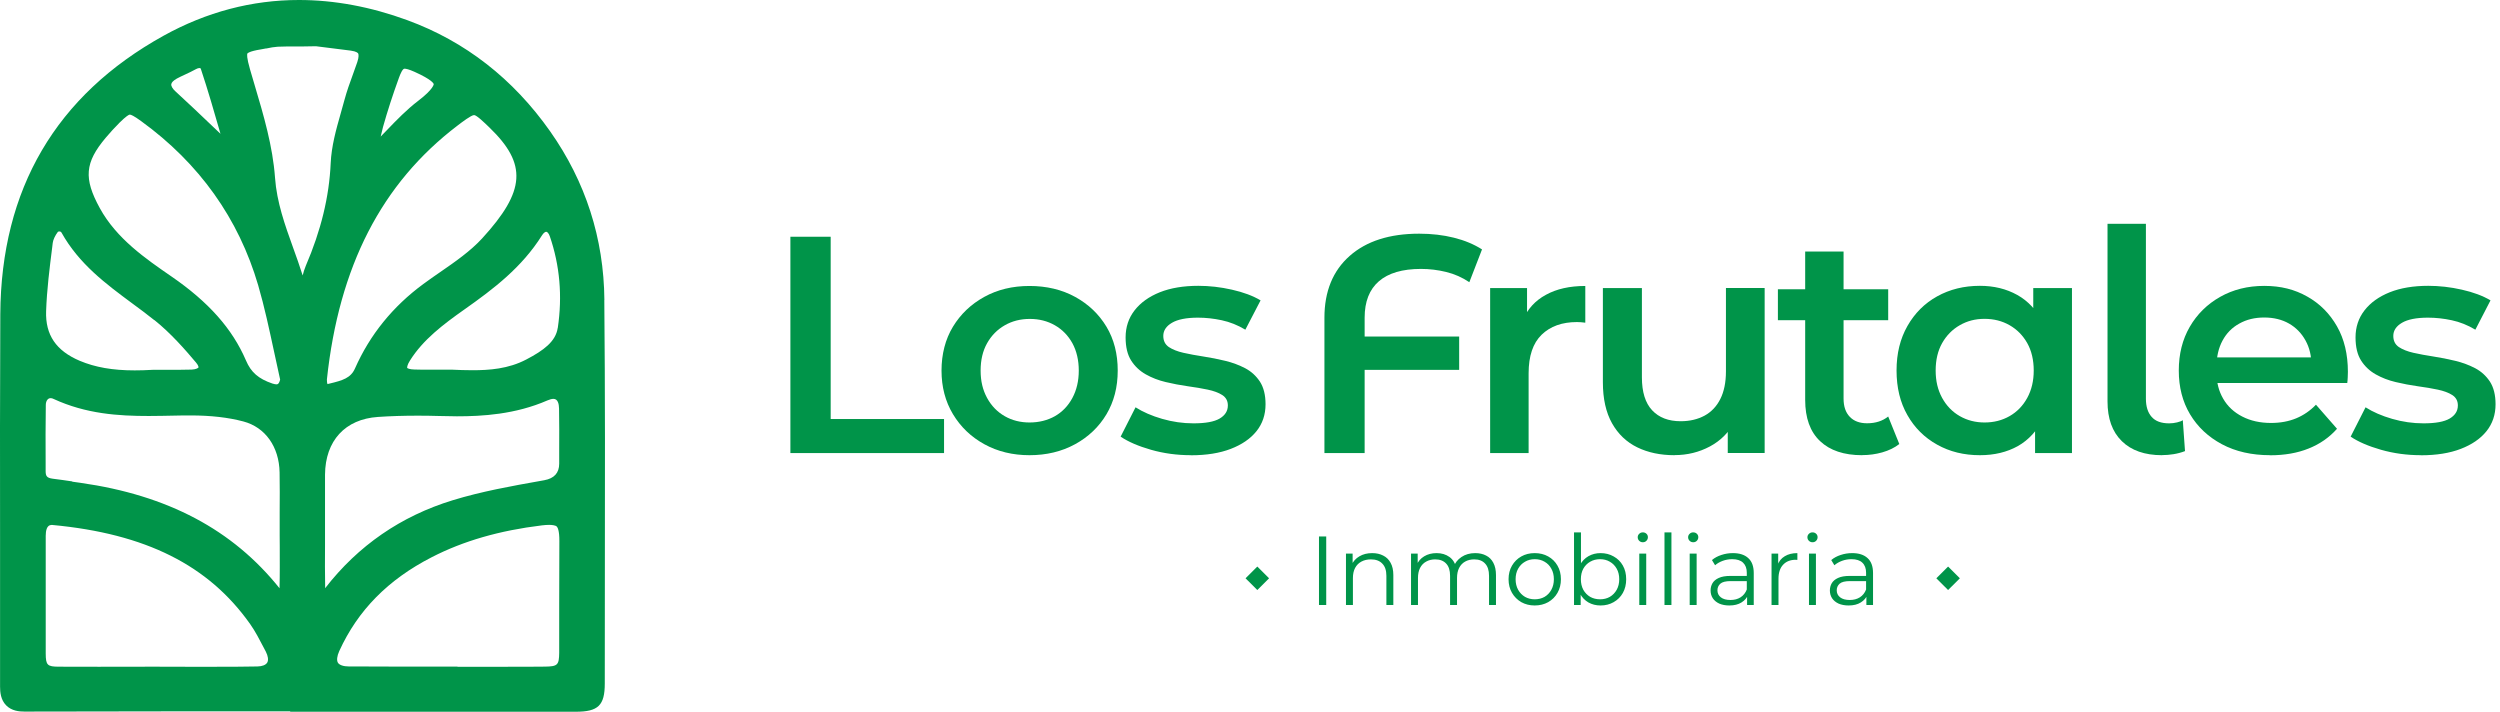<?xml version="1.0" encoding="UTF-8"?> <svg xmlns="http://www.w3.org/2000/svg" width="281" height="80" viewBox="0 0 281 80" fill="none"><path d="M148.254 68V60.3H149.068V68H148.254ZM154.235 62.17C154.705 62.17 155.115 62.262 155.467 62.445C155.827 62.621 156.105 62.892 156.303 63.259C156.509 63.626 156.611 64.088 156.611 64.645V68H155.83V64.722C155.83 64.113 155.676 63.655 155.368 63.347C155.068 63.032 154.642 62.874 154.092 62.874C153.682 62.874 153.322 62.958 153.014 63.127C152.714 63.288 152.479 63.527 152.31 63.842C152.149 64.15 152.068 64.524 152.068 64.964V68H151.287V62.225H152.035V63.809L151.914 63.512C152.098 63.094 152.391 62.768 152.794 62.533C153.198 62.291 153.678 62.17 154.235 62.17ZM165.816 62.17C166.285 62.17 166.692 62.262 167.037 62.445C167.389 62.621 167.66 62.892 167.851 63.259C168.049 63.626 168.148 64.088 168.148 64.645V68H167.367V64.722C167.367 64.113 167.22 63.655 166.927 63.347C166.641 63.032 166.234 62.874 165.706 62.874C165.31 62.874 164.965 62.958 164.672 63.127C164.386 63.288 164.162 63.527 164.001 63.842C163.847 64.15 163.77 64.524 163.77 64.964V68H162.989V64.722C162.989 64.113 162.842 63.655 162.549 63.347C162.256 63.032 161.845 62.874 161.317 62.874C160.928 62.874 160.587 62.958 160.294 63.127C160.001 63.288 159.773 63.527 159.612 63.842C159.458 64.15 159.381 64.524 159.381 64.964V68H158.6V62.225H159.348V63.787L159.227 63.512C159.403 63.094 159.685 62.768 160.074 62.533C160.47 62.291 160.936 62.17 161.471 62.17C162.036 62.17 162.516 62.313 162.912 62.599C163.308 62.878 163.565 63.299 163.682 63.864L163.374 63.743C163.543 63.274 163.84 62.896 164.265 62.61C164.698 62.317 165.215 62.17 165.816 62.17ZM172.499 68.055C171.942 68.055 171.439 67.93 170.992 67.681C170.552 67.424 170.204 67.076 169.947 66.636C169.69 66.189 169.562 65.679 169.562 65.107C169.562 64.528 169.69 64.018 169.947 63.578C170.204 63.138 170.552 62.793 170.992 62.544C171.432 62.295 171.934 62.17 172.499 62.17C173.071 62.17 173.577 62.295 174.017 62.544C174.464 62.793 174.813 63.138 175.062 63.578C175.319 64.018 175.447 64.528 175.447 65.107C175.447 65.679 175.319 66.189 175.062 66.636C174.813 67.076 174.464 67.424 174.017 67.681C173.57 67.93 173.064 68.055 172.499 68.055ZM172.499 67.362C172.917 67.362 173.287 67.27 173.61 67.087C173.933 66.896 174.186 66.632 174.369 66.295C174.56 65.95 174.655 65.554 174.655 65.107C174.655 64.652 174.56 64.256 174.369 63.919C174.186 63.582 173.933 63.321 173.61 63.138C173.287 62.947 172.921 62.852 172.51 62.852C172.099 62.852 171.733 62.947 171.41 63.138C171.087 63.321 170.831 63.582 170.64 63.919C170.449 64.256 170.354 64.652 170.354 65.107C170.354 65.554 170.449 65.95 170.64 66.295C170.831 66.632 171.087 66.896 171.41 67.087C171.733 67.27 172.096 67.362 172.499 67.362ZM179.901 68.055C179.395 68.055 178.941 67.941 178.537 67.714C178.134 67.479 177.815 67.142 177.58 66.702C177.346 66.262 177.228 65.73 177.228 65.107C177.228 64.476 177.346 63.945 177.58 63.512C177.822 63.072 178.145 62.738 178.548 62.511C178.952 62.284 179.403 62.17 179.901 62.17C180.451 62.17 180.943 62.295 181.375 62.544C181.815 62.786 182.16 63.127 182.409 63.567C182.659 64.007 182.783 64.52 182.783 65.107C182.783 65.686 182.659 66.2 182.409 66.647C182.16 67.087 181.815 67.432 181.375 67.681C180.943 67.93 180.451 68.055 179.901 68.055ZM176.92 68V59.838H177.701V63.93L177.591 65.096L177.668 66.262V68H176.92ZM179.846 67.362C180.257 67.362 180.624 67.27 180.946 67.087C181.269 66.896 181.526 66.632 181.716 66.295C181.907 65.95 182.002 65.554 182.002 65.107C182.002 64.652 181.907 64.256 181.716 63.919C181.526 63.582 181.269 63.321 180.946 63.138C180.624 62.947 180.257 62.852 179.846 62.852C179.436 62.852 179.065 62.947 178.735 63.138C178.413 63.321 178.156 63.582 177.965 63.919C177.782 64.256 177.69 64.652 177.69 65.107C177.69 65.554 177.782 65.95 177.965 66.295C178.156 66.632 178.413 66.896 178.735 67.087C179.065 67.27 179.436 67.362 179.846 67.362ZM184.255 68V62.225H185.036V68H184.255ZM184.651 60.949C184.489 60.949 184.354 60.894 184.244 60.784C184.134 60.674 184.079 60.542 184.079 60.388C184.079 60.234 184.134 60.106 184.244 60.003C184.354 59.893 184.489 59.838 184.651 59.838C184.812 59.838 184.948 59.889 185.058 59.992C185.168 60.095 185.223 60.223 185.223 60.377C185.223 60.538 185.168 60.674 185.058 60.784C184.955 60.894 184.819 60.949 184.651 60.949ZM187.088 68V59.838H187.869V68H187.088ZM189.921 68V62.225H190.702V68H189.921ZM190.317 60.949C190.155 60.949 190.02 60.894 189.91 60.784C189.8 60.674 189.745 60.542 189.745 60.388C189.745 60.234 189.8 60.106 189.91 60.003C190.02 59.893 190.155 59.838 190.317 59.838C190.478 59.838 190.614 59.889 190.724 59.992C190.834 60.095 190.889 60.223 190.889 60.377C190.889 60.538 190.834 60.674 190.724 60.784C190.621 60.894 190.485 60.949 190.317 60.949ZM196.373 68V66.724L196.34 66.515V64.381C196.34 63.89 196.2 63.512 195.922 63.248C195.65 62.984 195.243 62.852 194.701 62.852C194.327 62.852 193.971 62.914 193.634 63.039C193.296 63.164 193.01 63.329 192.776 63.534L192.424 62.951C192.717 62.702 193.069 62.511 193.48 62.379C193.89 62.24 194.323 62.17 194.778 62.17C195.526 62.17 196.101 62.357 196.505 62.731C196.915 63.098 197.121 63.659 197.121 64.414V68H196.373ZM194.382 68.055C193.949 68.055 193.571 67.985 193.249 67.846C192.933 67.699 192.691 67.501 192.523 67.252C192.354 66.995 192.27 66.702 192.27 66.372C192.27 66.071 192.339 65.8 192.479 65.558C192.625 65.309 192.86 65.111 193.183 64.964C193.513 64.81 193.953 64.733 194.503 64.733H196.494V65.316H194.525C193.967 65.316 193.579 65.415 193.359 65.613C193.146 65.811 193.04 66.057 193.04 66.35C193.04 66.68 193.168 66.944 193.425 67.142C193.681 67.34 194.041 67.439 194.503 67.439C194.943 67.439 195.32 67.34 195.636 67.142C195.958 66.937 196.193 66.643 196.34 66.262L196.516 66.801C196.369 67.182 196.112 67.487 195.746 67.714C195.386 67.941 194.932 68.055 194.382 68.055ZM199.121 68V62.225H199.869V63.798L199.792 63.523C199.953 63.083 200.225 62.749 200.606 62.522C200.987 62.287 201.46 62.17 202.025 62.17V62.929C201.996 62.929 201.966 62.929 201.937 62.929C201.908 62.922 201.878 62.918 201.849 62.918C201.24 62.918 200.764 63.105 200.419 63.479C200.074 63.846 199.902 64.37 199.902 65.052V68H199.121ZM203.329 68V62.225H204.11V68H203.329ZM203.725 60.949C203.564 60.949 203.428 60.894 203.318 60.784C203.208 60.674 203.153 60.542 203.153 60.388C203.153 60.234 203.208 60.106 203.318 60.003C203.428 59.893 203.564 59.838 203.725 59.838C203.887 59.838 204.022 59.889 204.132 59.992C204.242 60.095 204.297 60.223 204.297 60.377C204.297 60.538 204.242 60.674 204.132 60.784C204.03 60.894 203.894 60.949 203.725 60.949ZM209.781 68V66.724L209.748 66.515V64.381C209.748 63.89 209.609 63.512 209.33 63.248C209.059 62.984 208.652 62.852 208.109 62.852C207.735 62.852 207.38 62.914 207.042 63.039C206.705 63.164 206.419 63.329 206.184 63.534L205.832 62.951C206.126 62.702 206.478 62.511 206.888 62.379C207.299 62.24 207.732 62.17 208.186 62.17C208.934 62.17 209.51 62.357 209.913 62.731C210.324 63.098 210.529 63.659 210.529 64.414V68H209.781ZM207.79 68.055C207.358 68.055 206.98 67.985 206.657 67.846C206.342 67.699 206.1 67.501 205.931 67.252C205.763 66.995 205.678 66.702 205.678 66.372C205.678 66.071 205.748 65.8 205.887 65.558C206.034 65.309 206.269 65.111 206.591 64.964C206.921 64.81 207.361 64.733 207.911 64.733H209.902V65.316H207.933C207.376 65.316 206.987 65.415 206.767 65.613C206.555 65.811 206.448 66.057 206.448 66.35C206.448 66.68 206.577 66.944 206.833 67.142C207.09 67.34 207.449 67.439 207.911 67.439C208.351 67.439 208.729 67.34 209.044 67.142C209.367 66.937 209.602 66.643 209.748 66.262L209.924 66.801C209.778 67.182 209.521 67.487 209.154 67.714C208.795 67.941 208.34 68.055 207.79 68.055Z" fill="#009449"></path><path d="M141.322 63.681L140 65L141.322 66.319L142.644 65L141.322 63.681Z" fill="#009449"></path><path d="M218.966 63.681L217.644 65L218.966 66.319L220.288 65L218.966 63.681Z" fill="#009449"></path><path d="M67.933 33.706C67.871 26.788 65.818 20.415 61.837 14.763C57.669 8.843 52.272 4.645 45.795 2.273C41.672 0.758 37.567 0 33.603 0C28.321 0 23.207 1.346 18.393 4.012C6.289 10.715 0.113 21.253 0.034 35.329C-0.01 43.798 -0.002 52.329 0.007 60.575C0.007 66.013 0.016 71.647 0.007 77.183C0.007 77.789 0.078 78.663 0.697 79.287C1.317 79.911 2.157 79.982 2.75 79.982C8.908 79.964 15.058 79.955 19.729 79.955H32.621V80H64.712C67.243 80 67.977 79.287 67.977 76.826C67.977 72.797 67.977 68.759 67.986 64.729C68.004 54.584 68.022 44.092 67.924 33.724M43.681 74.919C41.947 74.919 40.531 74.919 39.221 74.91C38.602 74.91 38.142 74.749 37.983 74.491C37.823 74.232 37.877 73.742 38.133 73.18C40.221 68.598 43.619 65.148 48.521 62.634C52.086 60.798 56.148 59.63 60.917 59.051C61.217 59.015 61.492 58.997 61.713 58.997C61.969 58.997 62.421 59.024 62.58 59.184C62.669 59.273 62.881 59.612 62.872 60.816C62.872 63.169 62.863 65.531 62.854 67.885V73.376C62.837 74.749 62.677 74.91 61.253 74.928C59.926 74.945 58.492 74.945 56.74 74.945C55.643 74.945 51.423 74.945 51.423 74.945V74.928H43.681V74.919ZM36.532 58.73V57.508C36.532 56.144 36.532 54.727 36.532 53.345C36.567 49.539 38.788 47.114 42.477 46.864C43.902 46.766 45.406 46.722 46.946 46.722C47.715 46.722 48.521 46.731 49.326 46.757C50.078 46.775 50.741 46.793 51.352 46.793C54.183 46.793 57.908 46.588 61.545 45.001C61.792 44.894 62.023 44.832 62.208 44.832C62.713 44.832 62.828 45.42 62.837 45.919C62.863 47.453 62.863 49.057 62.854 50.484V52.115C62.854 53.155 62.294 53.776 61.173 53.978L60.775 54.05C57.51 54.629 54.13 55.235 50.892 56.225C45.07 58.008 40.248 61.333 36.549 66.111C36.514 64.497 36.523 62.848 36.532 61.244V59.416V58.748V58.73ZM62.686 36.871C62.456 38.386 61.111 39.385 59.165 40.401C57.139 41.471 54.971 41.614 53.113 41.614C52.343 41.614 51.538 41.587 50.821 41.551H50.786C50.352 41.551 49.91 41.551 49.467 41.551C49.467 41.551 48.529 41.551 48.167 41.551C47.547 41.551 47.043 41.551 46.574 41.533C46.026 41.524 45.795 41.391 45.769 41.355C45.751 41.31 45.76 41.025 46.079 40.526C47.556 38.172 49.812 36.47 52.184 34.794C55.502 32.458 58.66 30.051 60.917 26.459C61.094 26.173 61.288 26.049 61.394 26.049C61.509 26.049 61.686 26.227 61.801 26.566C62.925 29.837 63.226 33.296 62.695 36.853M54.201 26.788C52.883 28.224 51.157 29.427 49.459 30.595C48.839 31.023 48.193 31.469 47.583 31.923C44.159 34.437 41.575 37.629 39.903 41.408C39.425 42.487 38.54 42.755 37.018 43.12L36.806 43.174C36.77 43.067 36.735 42.888 36.744 42.648C38.098 29.953 42.884 20.62 51.405 14.13C51.954 13.711 52.971 12.935 53.29 12.935C53.573 12.935 54.484 13.818 55.024 14.344C59.271 18.444 59.076 21.466 54.192 26.797M48.751 9.458C48.751 9.458 48.76 9.993 47.008 11.331C45.725 12.311 44.601 13.47 43.513 14.602C43.274 14.852 43.026 15.101 42.787 15.351C42.867 14.986 42.955 14.62 43.053 14.263C43.548 12.498 44.132 10.698 44.84 8.745C45.008 8.282 45.256 7.72 45.459 7.72C45.618 7.72 45.946 7.782 46.601 8.077C48.556 8.959 48.733 9.378 48.751 9.458ZM35.514 5.197C36.797 5.358 38.115 5.518 39.416 5.688C40.08 5.777 40.23 5.964 40.257 6.008C40.31 6.098 40.354 6.401 40.159 6.98C40 7.453 39.823 7.934 39.655 8.398C39.319 9.307 38.983 10.252 38.717 11.232C38.584 11.723 38.443 12.231 38.292 12.757C37.779 14.558 37.257 16.421 37.169 18.346C37.001 22.126 36.08 25.897 34.373 29.873C34.213 30.247 34.107 30.622 34.019 30.961C33.683 29.891 33.311 28.848 32.939 27.823C32.037 25.318 31.108 22.732 30.913 19.978C30.657 16.43 29.63 12.953 28.63 9.592C28.453 9.004 28.276 8.415 28.108 7.818C27.71 6.445 27.763 6.089 27.808 6.008C27.825 5.982 28.029 5.759 29.312 5.554C29.506 5.518 29.701 5.491 29.887 5.447H29.949C30.391 5.349 30.816 5.277 31.214 5.251C31.515 5.233 31.833 5.224 32.231 5.224C32.497 5.224 32.771 5.224 33.037 5.224C33.32 5.224 33.594 5.224 33.877 5.224L35.514 5.197ZM19.818 8.861C20.128 8.692 20.473 8.531 20.8 8.38C21.18 8.201 21.614 8.005 22.039 7.765C22.171 7.693 22.304 7.649 22.41 7.649C22.543 7.649 22.561 7.702 22.57 7.729C23.375 10.145 24.091 12.623 24.782 15.039C24.472 14.745 24.162 14.451 23.852 14.156C22.516 12.882 21.127 11.553 19.721 10.27C19.402 9.984 19.225 9.681 19.252 9.467C19.278 9.271 19.482 9.057 19.827 8.87M13.368 13.853C14.226 13.007 14.5 12.882 14.589 12.882C14.713 12.882 15.031 13.007 15.863 13.613C22.401 18.355 26.825 24.569 29.02 32.066C29.727 34.491 30.267 37.031 30.798 39.492C31.019 40.535 31.249 41.605 31.488 42.666C31.356 43.2 31.17 43.2 31.072 43.2C30.984 43.2 30.842 43.182 30.621 43.111C29.055 42.576 28.215 41.854 27.648 40.517C26.109 36.942 23.437 33.938 19.26 31.067C16.376 29.08 13.102 26.833 11.218 23.392C9.386 20.049 9.536 18.275 11.881 15.485C12.403 14.87 12.89 14.335 13.385 13.844M8.13 54.112C7.404 54.005 6.67 53.898 5.944 53.809C5.254 53.72 5.13 53.506 5.13 52.944V52.079C5.121 49.931 5.112 47.702 5.148 45.518C5.148 45.144 5.325 44.752 5.688 44.752C5.794 44.752 5.909 44.778 6.024 44.841C9.669 46.526 13.315 46.757 16.712 46.757C17.712 46.757 18.721 46.731 19.712 46.713L20.676 46.695C20.915 46.695 21.163 46.695 21.41 46.695C23.693 46.695 25.64 46.918 27.356 47.372C29.816 48.023 31.373 50.216 31.426 53.096C31.453 54.558 31.444 56.055 31.435 57.544C31.435 58.213 31.435 58.89 31.435 59.568V60.236L31.444 61.368C31.444 62.937 31.462 64.551 31.418 66.12C26.162 59.541 18.845 55.663 9.059 54.272L8.112 54.139L8.13 54.112ZM17.349 35.971C19.19 37.441 20.818 39.305 22.039 40.758C22.304 41.07 22.322 41.266 22.313 41.301C22.286 41.355 22.047 41.524 21.543 41.542C21.056 41.56 20.535 41.569 19.897 41.569C19.508 41.569 19.119 41.569 18.73 41.569H18.561C18.11 41.569 17.659 41.569 17.208 41.569H17.146C16.402 41.614 15.748 41.631 15.137 41.631C12.66 41.631 10.696 41.284 8.961 40.553C6.298 39.42 5.095 37.647 5.183 34.981C5.263 32.583 5.573 30.131 5.873 27.76L5.927 27.305C5.971 26.949 6.192 26.477 6.502 26.066C6.51 26.049 6.572 26.013 6.661 26.013C6.776 26.013 6.864 26.058 6.909 26.138C8.882 29.677 11.925 31.923 14.872 34.107C15.695 34.714 16.544 35.338 17.349 35.988M17.579 74.936H16.916L11.111 74.945C9.616 74.945 8.121 74.945 6.634 74.936C5.316 74.936 5.148 74.767 5.139 73.466C5.139 69.463 5.13 65.255 5.139 60.227C5.139 59.666 5.254 59.006 5.785 59.006C5.82 59.006 5.847 59.006 5.882 59.006C16.376 59.987 23.445 63.526 28.126 70.158C28.692 70.96 29.17 71.888 29.639 72.788L29.878 73.243C30.134 73.742 30.197 74.197 30.037 74.473C29.878 74.74 29.48 74.901 28.931 74.91C27.569 74.936 26.091 74.945 24.286 74.945C23.313 74.945 22.34 74.945 21.357 74.945H20.933C19.818 74.945 18.694 74.936 17.579 74.936Z" fill="#009449"></path><path d="M88.84 50.925V26.61H93.368V47.098H106.111V50.925H88.84Z" fill="#009449"></path><path d="M115.716 51.164C113.838 51.164 112.145 50.757 110.648 49.935C109.15 49.113 107.972 47.982 107.112 46.55C106.252 45.118 105.827 43.483 105.827 41.654C105.827 39.824 106.252 38.136 107.112 36.722C107.972 35.307 109.141 34.194 110.63 33.372C112.119 32.55 113.811 32.143 115.716 32.143C117.621 32.143 119.358 32.55 120.847 33.372C122.345 34.194 123.514 35.307 124.365 36.722C125.216 38.136 125.632 39.78 125.632 41.654C125.632 43.527 125.207 45.145 124.365 46.568C123.514 47.991 122.336 49.113 120.829 49.935C119.323 50.757 117.613 51.164 115.707 51.164M115.716 47.487C116.78 47.487 117.737 47.248 118.57 46.78C119.403 46.303 120.058 45.622 120.537 44.73C121.015 43.837 121.255 42.812 121.255 41.654C121.255 40.496 121.015 39.453 120.537 38.578C120.058 37.712 119.403 37.04 118.57 36.563C117.737 36.085 116.797 35.847 115.752 35.847C114.706 35.847 113.767 36.085 112.934 36.563C112.101 37.04 111.436 37.712 110.949 38.578C110.462 39.444 110.222 40.469 110.222 41.654C110.222 42.838 110.462 43.837 110.949 44.73C111.436 45.622 112.101 46.303 112.934 46.78C113.767 47.257 114.697 47.487 115.716 47.487Z" fill="#009449"></path><path d="M133.864 51.164C132.287 51.164 130.789 50.961 129.372 50.554C127.954 50.148 126.82 49.661 125.96 49.078L127.635 45.781C128.468 46.312 129.469 46.745 130.63 47.081C131.791 47.416 132.96 47.584 134.148 47.584C135.495 47.584 136.478 47.407 137.09 47.045C137.701 46.683 138.011 46.197 138.011 45.569C138.011 45.056 137.799 44.676 137.382 44.402C136.966 44.137 136.416 43.934 135.743 43.793C135.069 43.651 134.325 43.527 133.501 43.413C132.677 43.298 131.853 43.139 131.029 42.944C130.204 42.75 129.46 42.458 128.787 42.078C128.113 41.698 127.564 41.185 127.147 40.531C126.731 39.886 126.518 39.011 126.518 37.924C126.518 36.766 126.855 35.749 127.528 34.883C128.202 34.017 129.15 33.337 130.364 32.85C131.587 32.364 133.031 32.126 134.697 32.126C135.929 32.126 137.187 32.267 138.472 32.559C139.757 32.85 140.829 33.248 141.689 33.761L139.978 37.057C139.119 36.545 138.242 36.191 137.329 35.997C136.425 35.803 135.53 35.705 134.653 35.705C133.35 35.705 132.376 35.9 131.729 36.28C131.082 36.66 130.754 37.155 130.754 37.756C130.754 38.313 130.967 38.728 131.383 39.011C131.8 39.285 132.349 39.506 133.022 39.656C133.696 39.806 134.44 39.948 135.264 40.072C136.088 40.195 136.904 40.363 137.719 40.558C138.534 40.752 139.278 41.035 139.961 41.389C140.643 41.751 141.192 42.255 141.618 42.9C142.034 43.545 142.247 44.394 142.247 45.437C142.247 46.621 141.901 47.629 141.219 48.477C140.537 49.325 139.571 49.98 138.33 50.457C137.09 50.934 135.601 51.173 133.855 51.173" fill="#009449"></path><path d="M148.866 50.926V35.714C148.866 32.753 149.814 30.438 151.701 28.767C153.589 27.097 156.194 26.266 159.517 26.266C160.908 26.266 162.211 26.416 163.416 26.717C164.621 27.017 165.676 27.459 166.579 28.034L165.153 31.719C164.364 31.189 163.496 30.8 162.556 30.57C161.617 30.34 160.669 30.226 159.721 30.226C157.63 30.226 156.052 30.694 154.989 31.613C153.917 32.541 153.385 33.902 153.385 35.714V50.926H148.857H148.866ZM151.719 37.827H164.01V41.574H151.719V37.827Z" fill="#009449"></path><path d="M167.492 50.925V32.382H171.639V37.491L171.152 35.997C171.684 34.751 172.552 33.787 173.766 33.133C174.971 32.47 176.442 32.143 178.188 32.143V36.271C178.028 36.253 177.86 36.236 177.7 36.218C177.541 36.209 177.39 36.2 177.248 36.2C175.574 36.2 174.253 36.678 173.279 37.623C172.304 38.569 171.816 40.019 171.816 41.963V50.925H167.501H167.492Z" fill="#009449"></path><path d="M188.21 51.164C186.632 51.164 185.241 50.872 184.027 50.28C182.813 49.688 181.874 48.786 181.191 47.575C180.509 46.356 180.164 44.827 180.164 42.971V32.382H184.55V42.414C184.55 44.058 184.931 45.295 185.702 46.117C186.473 46.939 187.536 47.346 188.91 47.346C189.929 47.346 190.824 47.133 191.595 46.718C192.357 46.303 192.95 45.675 193.367 44.844C193.783 44.014 193.996 42.979 193.996 41.751V32.373H198.347V50.916H194.2V45.878L194.935 47.443C194.306 48.627 193.393 49.538 192.188 50.183C190.983 50.828 189.654 51.155 188.218 51.155" fill="#009449"></path><path d="M199.836 32.515H212.233V35.988H199.836V32.515ZM209.309 51.164C207.262 51.164 205.684 50.634 204.577 49.582C203.46 48.53 202.902 46.983 202.902 44.942V28.272H207.217V44.8C207.217 45.684 207.448 46.365 207.917 46.851C208.378 47.337 209.034 47.576 209.867 47.576C210.815 47.576 211.604 47.319 212.233 46.816L213.482 49.909C212.951 50.325 212.313 50.634 211.568 50.846C210.824 51.058 210.071 51.155 209.309 51.155" fill="#009449"></path><path d="M222.539 51.164C220.749 51.164 219.154 50.775 217.736 49.98C216.318 49.193 215.202 48.088 214.395 46.665C213.58 45.242 213.172 43.572 213.172 41.645C213.172 39.718 213.58 38.083 214.395 36.642C215.21 35.21 216.318 34.097 217.736 33.31C219.154 32.523 220.749 32.126 222.539 32.126C224.116 32.126 225.516 32.47 226.739 33.151C227.962 33.831 228.928 34.874 229.645 36.28C230.363 37.676 230.726 39.471 230.726 41.645C230.726 43.819 230.381 45.578 229.681 46.992C228.981 48.406 228.024 49.449 226.81 50.139C225.587 50.819 224.169 51.164 222.548 51.164M223.062 47.487C224.107 47.487 225.046 47.248 225.879 46.771C226.712 46.294 227.377 45.613 227.864 44.721C228.352 43.828 228.591 42.803 228.591 41.645C228.591 40.487 228.352 39.435 227.864 38.569C227.377 37.703 226.712 37.031 225.879 36.554C225.046 36.077 224.107 35.838 223.062 35.838C222.016 35.838 221.112 36.077 220.279 36.554C219.446 37.031 218.782 37.703 218.294 38.569C217.807 39.435 217.568 40.46 217.568 41.645C217.568 42.829 217.807 43.828 218.294 44.721C218.782 45.613 219.446 46.294 220.279 46.771C221.112 47.248 222.042 47.487 223.062 47.487ZM228.742 50.925V46.55L228.883 41.618L228.538 36.686V32.382H232.889V50.925H228.742Z" fill="#009449"></path><path d="M243.017 51.164C241.067 51.164 239.561 50.634 238.489 49.582C237.416 48.53 236.885 47.045 236.885 45.119V25.152H241.2V44.809C241.2 45.693 241.413 46.374 241.847 46.86C242.272 47.346 242.928 47.585 243.814 47.585C244.116 47.585 244.408 47.549 244.7 47.478C244.993 47.408 245.205 47.328 245.347 47.231L245.595 50.705C245.179 50.864 244.745 50.979 244.31 51.049C243.867 51.12 243.442 51.155 243.026 51.155" fill="#009449"></path><path d="M255.166 51.164C253.101 51.164 251.293 50.757 249.751 49.935C248.21 49.113 247.013 47.991 246.163 46.568C245.312 45.145 244.896 43.51 244.896 41.654C244.896 39.797 245.303 38.162 246.127 36.739C246.951 35.316 248.086 34.194 249.539 33.372C250.992 32.55 252.64 32.134 254.501 32.134C256.362 32.134 257.922 32.532 259.339 33.336C260.757 34.132 261.865 35.254 262.68 36.686C263.495 38.118 263.903 39.824 263.903 41.795C263.903 41.954 263.903 42.157 263.885 42.405C263.876 42.644 263.859 42.864 263.832 43.05H248.334V40.169H261.528L259.791 41.07C259.818 40.027 259.596 39.099 259.144 38.277C258.692 37.455 258.072 36.819 257.284 36.368C256.495 35.917 255.564 35.688 254.501 35.688C253.438 35.688 252.525 35.908 251.701 36.368C250.877 36.819 250.248 37.464 249.805 38.295C249.362 39.126 249.14 40.089 249.14 41.176V41.874C249.14 42.988 249.388 43.969 249.893 44.827C250.389 45.684 251.107 46.347 252.038 46.824C252.968 47.301 254.04 47.54 255.272 47.54C256.318 47.54 257.257 47.363 258.09 47.019C258.923 46.674 259.667 46.161 260.314 45.489L262.68 48.194C261.82 49.166 260.757 49.909 259.49 50.413C258.223 50.925 256.778 51.173 255.157 51.173" fill="#009449"></path><path d="M272.117 51.164C270.54 51.164 269.042 50.961 267.624 50.554C266.207 50.148 265.072 49.661 264.213 49.078L265.888 45.781C266.721 46.312 267.722 46.745 268.883 47.081C270.044 47.416 271.213 47.584 272.401 47.584C273.748 47.584 274.731 47.407 275.343 47.045C275.954 46.683 276.264 46.197 276.264 45.569C276.264 45.056 276.052 44.676 275.635 44.402C275.219 44.137 274.669 43.934 273.996 43.793C273.322 43.651 272.578 43.527 271.745 43.413C270.921 43.298 270.097 43.139 269.273 42.944C268.449 42.75 267.704 42.458 267.031 42.078C266.357 41.698 265.808 41.185 265.391 40.531C264.975 39.886 264.762 39.011 264.762 37.924C264.762 36.766 265.099 35.749 265.772 34.883C266.446 34.017 267.394 33.337 268.608 32.85C269.831 32.364 271.275 32.126 272.941 32.126C274.173 32.126 275.431 32.267 276.716 32.559C278.001 32.85 279.073 33.248 279.933 33.761L278.231 37.057C277.372 36.545 276.495 36.191 275.582 35.997C274.678 35.803 273.783 35.705 272.906 35.705C271.603 35.705 270.628 35.9 269.982 36.28C269.335 36.66 269.007 37.155 269.007 37.756C269.007 38.313 269.219 38.728 269.636 39.011C270.052 39.285 270.602 39.506 271.275 39.656C271.949 39.806 272.693 39.948 273.517 40.072C274.341 40.195 275.157 40.363 275.972 40.558C276.787 40.752 277.531 41.035 278.214 41.389C278.896 41.751 279.445 42.255 279.871 42.9C280.287 43.545 280.5 44.394 280.5 45.437C280.5 46.621 280.154 47.629 279.472 48.477C278.79 49.325 277.824 49.98 276.583 50.457C275.343 50.934 273.854 51.173 272.108 51.173" fill="#009449"></path></svg> 